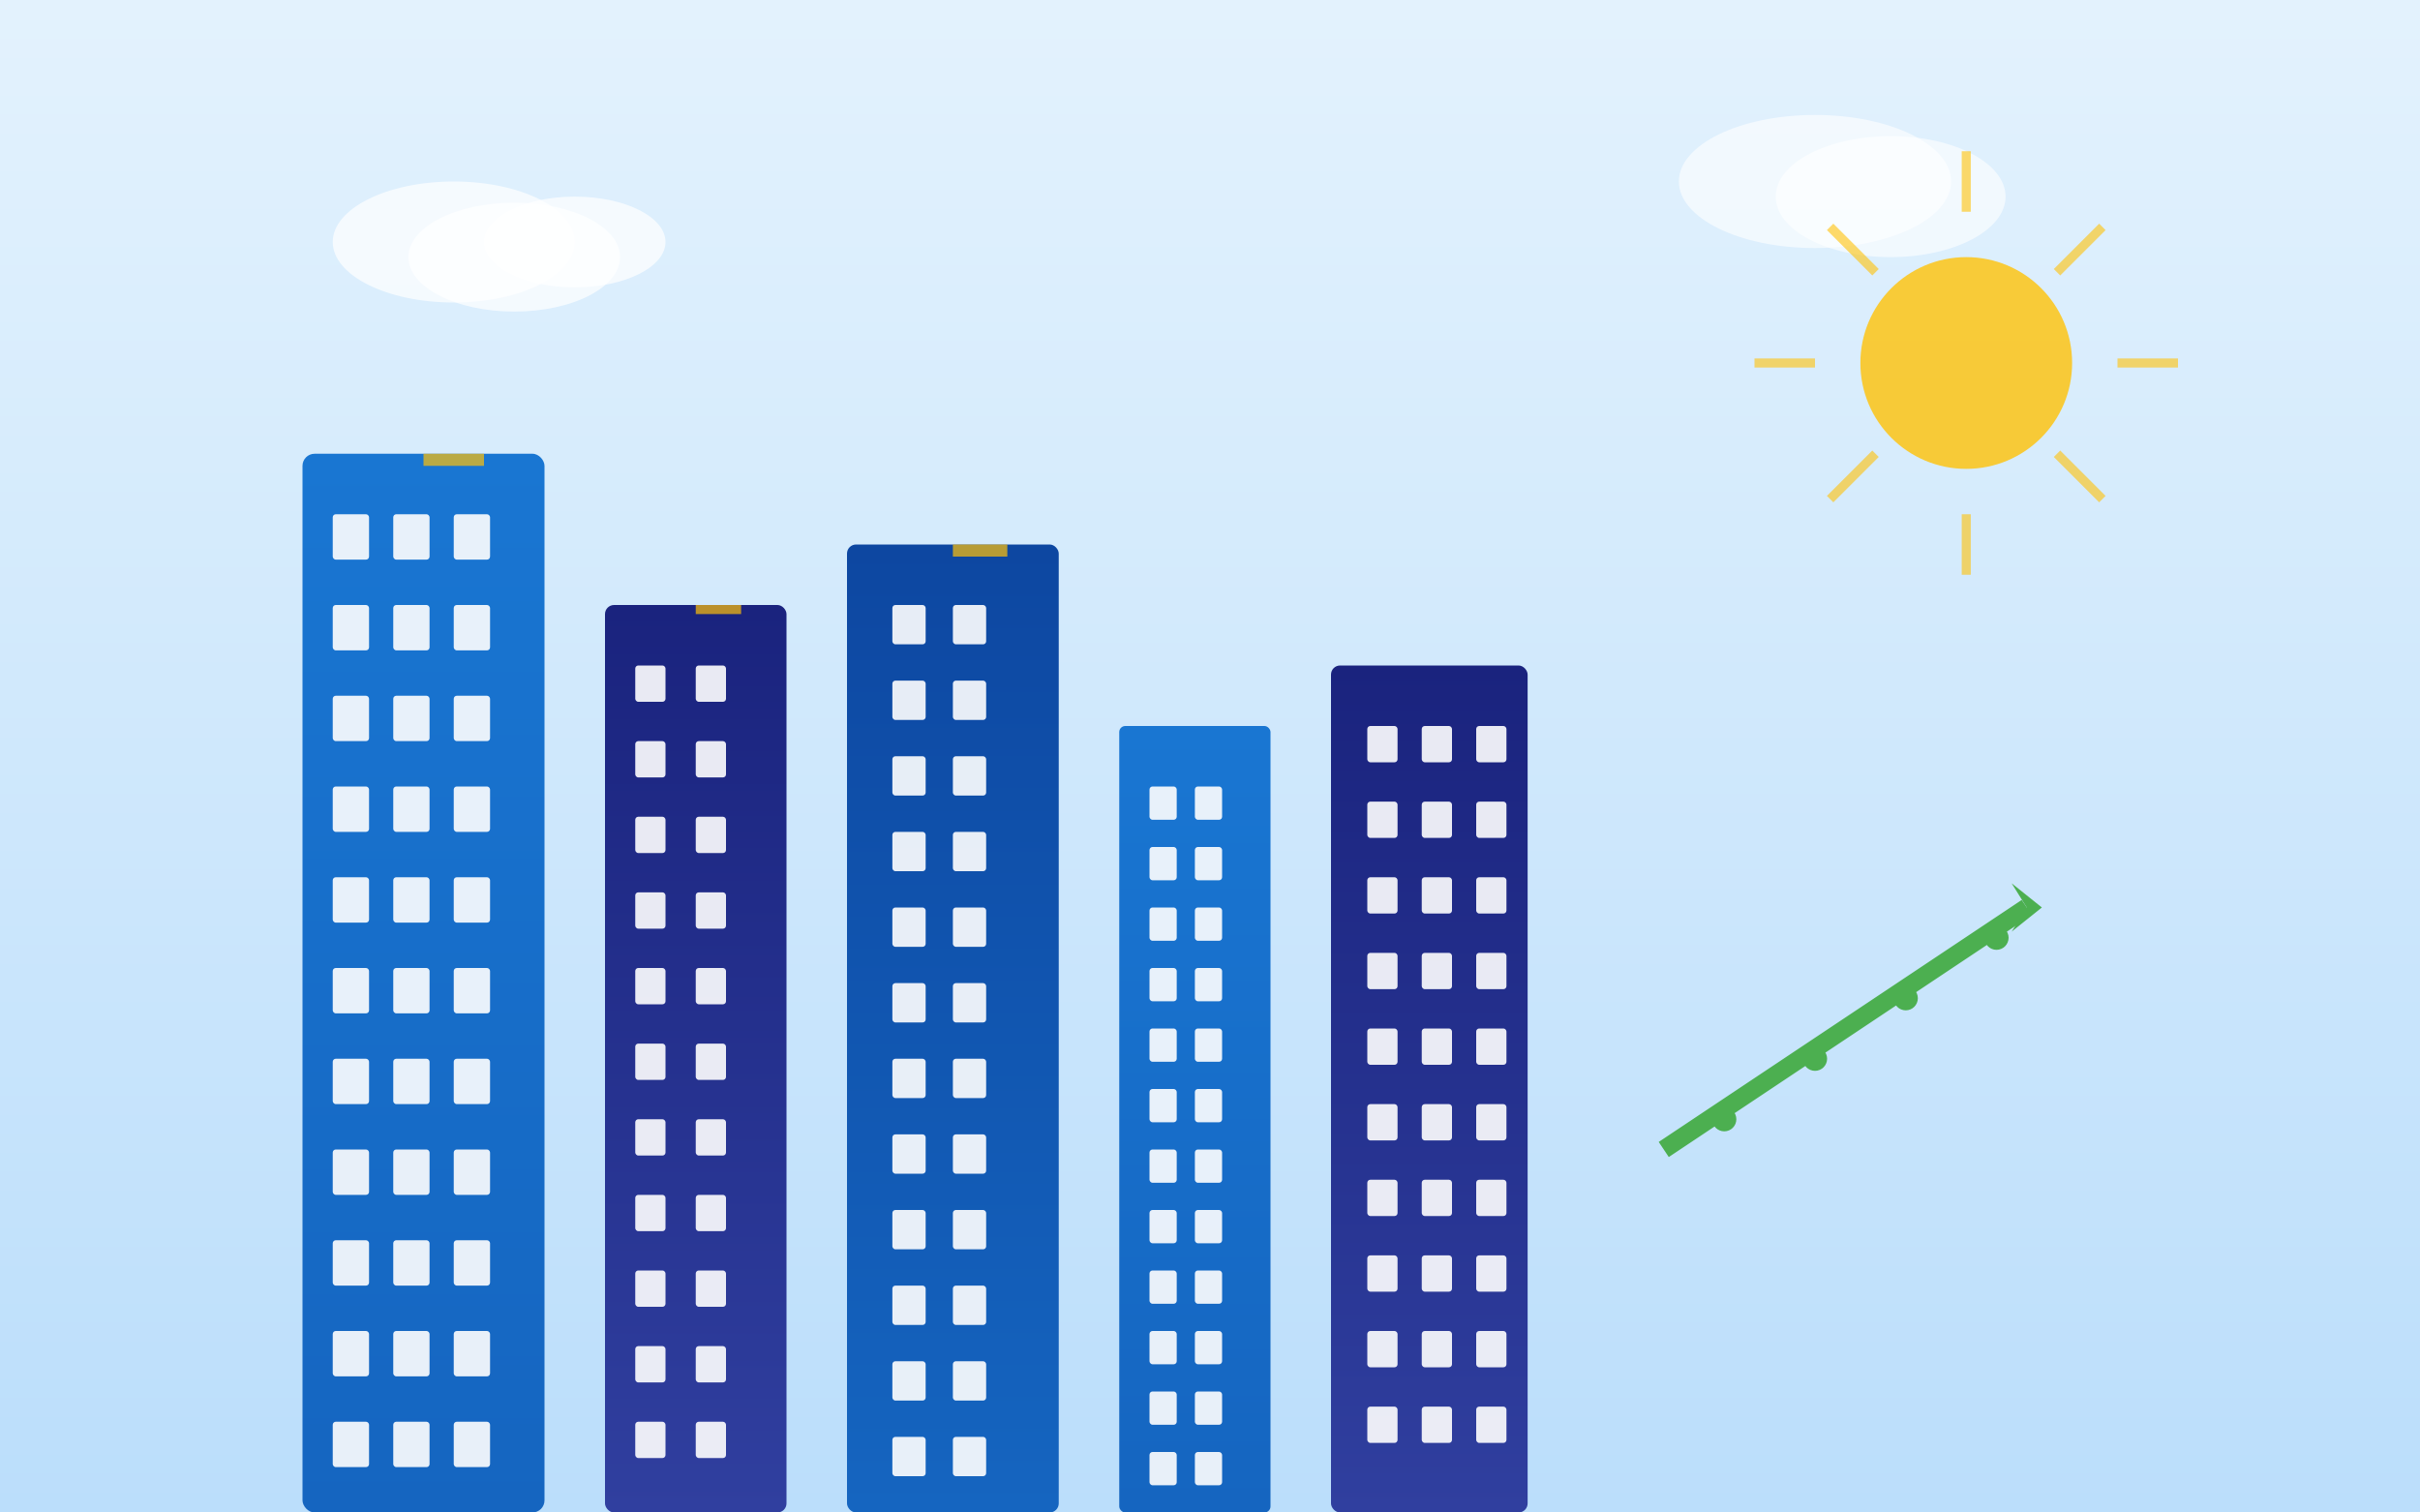 <svg xmlns="http://www.w3.org/2000/svg" viewBox="0 0 800 500" width="800" height="500">
  <rect x="0" y="0" width="800" height="500" fill="#808080" stroke="none"/>
  <defs>
    <linearGradient id="skyGradient" x1="0%" y1="0%" x2="0%" y2="100%">
      <stop offset="0%" style="stop-color:#e3f2fd;stop-opacity:1" />
      <stop offset="100%" style="stop-color:#bbdefb;stop-opacity:1" />
    </linearGradient>
    <linearGradient id="buildingGradient1" x1="0%" y1="0%" x2="0%" y2="100%">
      <stop offset="0%" style="stop-color:#1976d2;stop-opacity:1" />
      <stop offset="100%" style="stop-color:#1565c0;stop-opacity:1" />
    </linearGradient>
    <linearGradient id="buildingGradient2" x1="0%" y1="0%" x2="0%" y2="100%">
      <stop offset="0%" style="stop-color:#1a237e;stop-opacity:1" />
      <stop offset="100%" style="stop-color:#303f9f;stop-opacity:1" />
    </linearGradient>
    <linearGradient id="buildingGradient3" x1="0%" y1="0%" x2="0%" y2="100%">
      <stop offset="0%" style="stop-color:#0d47a1;stop-opacity:1" />
      <stop offset="100%" style="stop-color:#1565c0;stop-opacity:1" />
    </linearGradient>
  </defs>
  
  <!-- Sky background -->
  <rect width="800" height="500" fill="url(#skyGradient)"/>
  
  <!-- Clouds -->
  <ellipse cx="150" cy="80" rx="40" ry="20" fill="white" opacity="0.7"/>
  <ellipse cx="170" cy="85" rx="35" ry="18" fill="white" opacity="0.7"/>
  <ellipse cx="190" cy="80" rx="30" ry="15" fill="white" opacity="0.7"/>
  
  <ellipse cx="600" cy="60" rx="45" ry="22" fill="white" opacity="0.6"/>
  <ellipse cx="625" cy="65" rx="38" ry="20" fill="white" opacity="0.6"/>
  
  <!-- Modern buildings skyline -->
  <!-- Building 1 - Tallest -->
  <rect x="100" y="150" width="80" height="350" fill="url(#buildingGradient1)" rx="4"/>
  <!-- Windows for building 1 -->
  <g opacity="0.9">
    <rect x="110" y="170" width="12" height="15" fill="white" rx="1"/>
    <rect x="130" y="170" width="12" height="15" fill="white" rx="1"/>
    <rect x="150" y="170" width="12" height="15" fill="white" rx="1"/>
    <rect x="110" y="200" width="12" height="15" fill="white" rx="1"/>
    <rect x="130" y="200" width="12" height="15" fill="white" rx="1"/>
    <rect x="150" y="200" width="12" height="15" fill="white" rx="1"/>
    <rect x="110" y="230" width="12" height="15" fill="white" rx="1"/>
    <rect x="130" y="230" width="12" height="15" fill="white" rx="1"/>
    <rect x="150" y="230" width="12" height="15" fill="white" rx="1"/>
    <rect x="110" y="260" width="12" height="15" fill="white" rx="1"/>
    <rect x="130" y="260" width="12" height="15" fill="white" rx="1"/>
    <rect x="150" y="260" width="12" height="15" fill="white" rx="1"/>
    <rect x="110" y="290" width="12" height="15" fill="white" rx="1"/>
    <rect x="130" y="290" width="12" height="15" fill="white" rx="1"/>
    <rect x="150" y="290" width="12" height="15" fill="white" rx="1"/>
    <rect x="110" y="320" width="12" height="15" fill="white" rx="1"/>
    <rect x="130" y="320" width="12" height="15" fill="white" rx="1"/>
    <rect x="150" y="320" width="12" height="15" fill="white" rx="1"/>
    <rect x="110" y="350" width="12" height="15" fill="white" rx="1"/>
    <rect x="130" y="350" width="12" height="15" fill="white" rx="1"/>
    <rect x="150" y="350" width="12" height="15" fill="white" rx="1"/>
    <rect x="110" y="380" width="12" height="15" fill="white" rx="1"/>
    <rect x="130" y="380" width="12" height="15" fill="white" rx="1"/>
    <rect x="150" y="380" width="12" height="15" fill="white" rx="1"/>
    <rect x="110" y="410" width="12" height="15" fill="white" rx="1"/>
    <rect x="130" y="410" width="12" height="15" fill="white" rx="1"/>
    <rect x="150" y="410" width="12" height="15" fill="white" rx="1"/>
    <rect x="110" y="440" width="12" height="15" fill="white" rx="1"/>
    <rect x="130" y="440" width="12" height="15" fill="white" rx="1"/>
    <rect x="150" y="440" width="12" height="15" fill="white" rx="1"/>
    <rect x="110" y="470" width="12" height="15" fill="white" rx="1"/>
    <rect x="130" y="470" width="12" height="15" fill="white" rx="1"/>
    <rect x="150" y="470" width="12" height="15" fill="white" rx="1"/>
  </g>
  
  <!-- Building 2 -->
  <rect x="200" y="200" width="60" height="300" fill="url(#buildingGradient2)" rx="3"/>
  <!-- Windows for building 2 -->
  <g opacity="0.9">
    <rect x="210" y="220" width="10" height="12" fill="white" rx="1"/>
    <rect x="230" y="220" width="10" height="12" fill="white" rx="1"/>
    <rect x="210" y="245" width="10" height="12" fill="white" rx="1"/>
    <rect x="230" y="245" width="10" height="12" fill="white" rx="1"/>
    <rect x="210" y="270" width="10" height="12" fill="white" rx="1"/>
    <rect x="230" y="270" width="10" height="12" fill="white" rx="1"/>
    <rect x="210" y="295" width="10" height="12" fill="white" rx="1"/>
    <rect x="230" y="295" width="10" height="12" fill="white" rx="1"/>
    <rect x="210" y="320" width="10" height="12" fill="white" rx="1"/>
    <rect x="230" y="320" width="10" height="12" fill="white" rx="1"/>
    <rect x="210" y="345" width="10" height="12" fill="white" rx="1"/>
    <rect x="230" y="345" width="10" height="12" fill="white" rx="1"/>
    <rect x="210" y="370" width="10" height="12" fill="white" rx="1"/>
    <rect x="230" y="370" width="10" height="12" fill="white" rx="1"/>
    <rect x="210" y="395" width="10" height="12" fill="white" rx="1"/>
    <rect x="230" y="395" width="10" height="12" fill="white" rx="1"/>
    <rect x="210" y="420" width="10" height="12" fill="white" rx="1"/>
    <rect x="230" y="420" width="10" height="12" fill="white" rx="1"/>
    <rect x="210" y="445" width="10" height="12" fill="white" rx="1"/>
    <rect x="230" y="445" width="10" height="12" fill="white" rx="1"/>
    <rect x="210" y="470" width="10" height="12" fill="white" rx="1"/>
    <rect x="230" y="470" width="10" height="12" fill="white" rx="1"/>
  </g>
  
  <!-- Building 3 -->
  <rect x="280" y="180" width="70" height="320" fill="url(#buildingGradient3)" rx="3"/>
  <!-- Windows for building 3 -->
  <g opacity="0.9">
    <rect x="295" y="200" width="11" height="13" fill="white" rx="1"/>
    <rect x="315" y="200" width="11" height="13" fill="white" rx="1"/>
    <rect x="295" y="225" width="11" height="13" fill="white" rx="1"/>
    <rect x="315" y="225" width="11" height="13" fill="white" rx="1"/>
    <rect x="295" y="250" width="11" height="13" fill="white" rx="1"/>
    <rect x="315" y="250" width="11" height="13" fill="white" rx="1"/>
    <rect x="295" y="275" width="11" height="13" fill="white" rx="1"/>
    <rect x="315" y="275" width="11" height="13" fill="white" rx="1"/>
    <rect x="295" y="300" width="11" height="13" fill="white" rx="1"/>
    <rect x="315" y="300" width="11" height="13" fill="white" rx="1"/>
    <rect x="295" y="325" width="11" height="13" fill="white" rx="1"/>
    <rect x="315" y="325" width="11" height="13" fill="white" rx="1"/>
    <rect x="295" y="350" width="11" height="13" fill="white" rx="1"/>
    <rect x="315" y="350" width="11" height="13" fill="white" rx="1"/>
    <rect x="295" y="375" width="11" height="13" fill="white" rx="1"/>
    <rect x="315" y="375" width="11" height="13" fill="white" rx="1"/>
    <rect x="295" y="400" width="11" height="13" fill="white" rx="1"/>
    <rect x="315" y="400" width="11" height="13" fill="white" rx="1"/>
    <rect x="295" y="425" width="11" height="13" fill="white" rx="1"/>
    <rect x="315" y="425" width="11" height="13" fill="white" rx="1"/>
    <rect x="295" y="450" width="11" height="13" fill="white" rx="1"/>
    <rect x="315" y="450" width="11" height="13" fill="white" rx="1"/>
    <rect x="295" y="475" width="11" height="13" fill="white" rx="1"/>
    <rect x="315" y="475" width="11" height="13" fill="white" rx="1"/>
  </g>
  
  <!-- Building 4 -->
  <rect x="370" y="240" width="50" height="260" fill="url(#buildingGradient1)" rx="2"/>
  <!-- Windows for building 4 -->
  <g opacity="0.9">
    <rect x="380" y="260" width="9" height="11" fill="white" rx="1"/>
    <rect x="395" y="260" width="9" height="11" fill="white" rx="1"/>
    <rect x="380" y="280" width="9" height="11" fill="white" rx="1"/>
    <rect x="395" y="280" width="9" height="11" fill="white" rx="1"/>
    <rect x="380" y="300" width="9" height="11" fill="white" rx="1"/>
    <rect x="395" y="300" width="9" height="11" fill="white" rx="1"/>
    <rect x="380" y="320" width="9" height="11" fill="white" rx="1"/>
    <rect x="395" y="320" width="9" height="11" fill="white" rx="1"/>
    <rect x="380" y="340" width="9" height="11" fill="white" rx="1"/>
    <rect x="395" y="340" width="9" height="11" fill="white" rx="1"/>
    <rect x="380" y="360" width="9" height="11" fill="white" rx="1"/>
    <rect x="395" y="360" width="9" height="11" fill="white" rx="1"/>
    <rect x="380" y="380" width="9" height="11" fill="white" rx="1"/>
    <rect x="395" y="380" width="9" height="11" fill="white" rx="1"/>
    <rect x="380" y="400" width="9" height="11" fill="white" rx="1"/>
    <rect x="395" y="400" width="9" height="11" fill="white" rx="1"/>
    <rect x="380" y="420" width="9" height="11" fill="white" rx="1"/>
    <rect x="395" y="420" width="9" height="11" fill="white" rx="1"/>
    <rect x="380" y="440" width="9" height="11" fill="white" rx="1"/>
    <rect x="395" y="440" width="9" height="11" fill="white" rx="1"/>
    <rect x="380" y="460" width="9" height="11" fill="white" rx="1"/>
    <rect x="395" y="460" width="9" height="11" fill="white" rx="1"/>
    <rect x="380" y="480" width="9" height="11" fill="white" rx="1"/>
    <rect x="395" y="480" width="9" height="11" fill="white" rx="1"/>
  </g>
  
  <!-- Building 5 -->
  <rect x="440" y="220" width="65" height="280" fill="url(#buildingGradient2)" rx="3"/>
  <!-- Windows for building 5 -->
  <g opacity="0.9">
    <rect x="452" y="240" width="10" height="12" fill="white" rx="1"/>
    <rect x="470" y="240" width="10" height="12" fill="white" rx="1"/>
    <rect x="488" y="240" width="10" height="12" fill="white" rx="1"/>
    <rect x="452" y="265" width="10" height="12" fill="white" rx="1"/>
    <rect x="470" y="265" width="10" height="12" fill="white" rx="1"/>
    <rect x="488" y="265" width="10" height="12" fill="white" rx="1"/>
    <rect x="452" y="290" width="10" height="12" fill="white" rx="1"/>
    <rect x="470" y="290" width="10" height="12" fill="white" rx="1"/>
    <rect x="488" y="290" width="10" height="12" fill="white" rx="1"/>
    <rect x="452" y="315" width="10" height="12" fill="white" rx="1"/>
    <rect x="470" y="315" width="10" height="12" fill="white" rx="1"/>
    <rect x="488" y="315" width="10" height="12" fill="white" rx="1"/>
    <rect x="452" y="340" width="10" height="12" fill="white" rx="1"/>
    <rect x="470" y="340" width="10" height="12" fill="white" rx="1"/>
    <rect x="488" y="340" width="10" height="12" fill="white" rx="1"/>
    <rect x="452" y="365" width="10" height="12" fill="white" rx="1"/>
    <rect x="470" y="365" width="10" height="12" fill="white" rx="1"/>
    <rect x="488" y="365" width="10" height="12" fill="white" rx="1"/>
    <rect x="452" y="390" width="10" height="12" fill="white" rx="1"/>
    <rect x="470" y="390" width="10" height="12" fill="white" rx="1"/>
    <rect x="488" y="390" width="10" height="12" fill="white" rx="1"/>
    <rect x="452" y="415" width="10" height="12" fill="white" rx="1"/>
    <rect x="470" y="415" width="10" height="12" fill="white" rx="1"/>
    <rect x="488" y="415" width="10" height="12" fill="white" rx="1"/>
    <rect x="452" y="440" width="10" height="12" fill="white" rx="1"/>
    <rect x="470" y="440" width="10" height="12" fill="white" rx="1"/>
    <rect x="488" y="440" width="10" height="12" fill="white" rx="1"/>
    <rect x="452" y="465" width="10" height="12" fill="white" rx="1"/>
    <rect x="470" y="465" width="10" height="12" fill="white" rx="1"/>
    <rect x="488" y="465" width="10" height="12" fill="white" rx="1"/>
  </g>
  
  <!-- Sun -->
  <circle cx="650" cy="120" r="35" fill="#ffc107" opacity="0.8"/>
  <g opacity="0.6">
    <line x1="650" y1="50" x2="650" y2="70" stroke="#ffc107" stroke-width="3"/>
    <line x1="650" y1="170" x2="650" y2="190" stroke="#ffc107" stroke-width="3"/>
    <line x1="580" y1="120" x2="600" y2="120" stroke="#ffc107" stroke-width="3"/>
    <line x1="700" y1="120" x2="720" y2="120" stroke="#ffc107" stroke-width="3"/>
    <line x1="605" y1="75" x2="620" y2="90" stroke="#ffc107" stroke-width="3"/>
    <line x1="680" y1="150" x2="695" y2="165" stroke="#ffc107" stroke-width="3"/>
    <line x1="695" y1="75" x2="680" y2="90" stroke="#ffc107" stroke-width="3"/>
    <line x1="620" y1="150" x2="605" y2="165" stroke="#ffc107" stroke-width="3"/>
  </g>
  
  <!-- Investment growth arrow -->
  <g transform="translate(550, 300)">
    <path d="M 0 80 Q 30 60 60 40 Q 90 20 120 0" stroke="#4caf50" stroke-width="6" fill="none"/>
    <polygon points="115,-8 125,0 115,8 120,0" fill="#4caf50"/>
    <!-- Growth indicators -->
    <circle cx="20" cy="70" r="4" fill="#4caf50"/>
    <circle cx="50" cy="50" r="4" fill="#4caf50"/>
    <circle cx="80" cy="30" r="4" fill="#4caf50"/>
    <circle cx="110" cy="10" r="4" fill="#4caf50"/>
  </g>
  
  <!-- Luxury elements - golden accents -->
  <g opacity="0.7">
    <rect x="140" y="150" width="20" height="4" fill="#ffc107"/>
    <rect x="230" y="200" width="15" height="3" fill="#ffc107"/>
    <rect x="315" y="180" width="18" height="4" fill="#ffc107"/>
  </g>
</svg>
